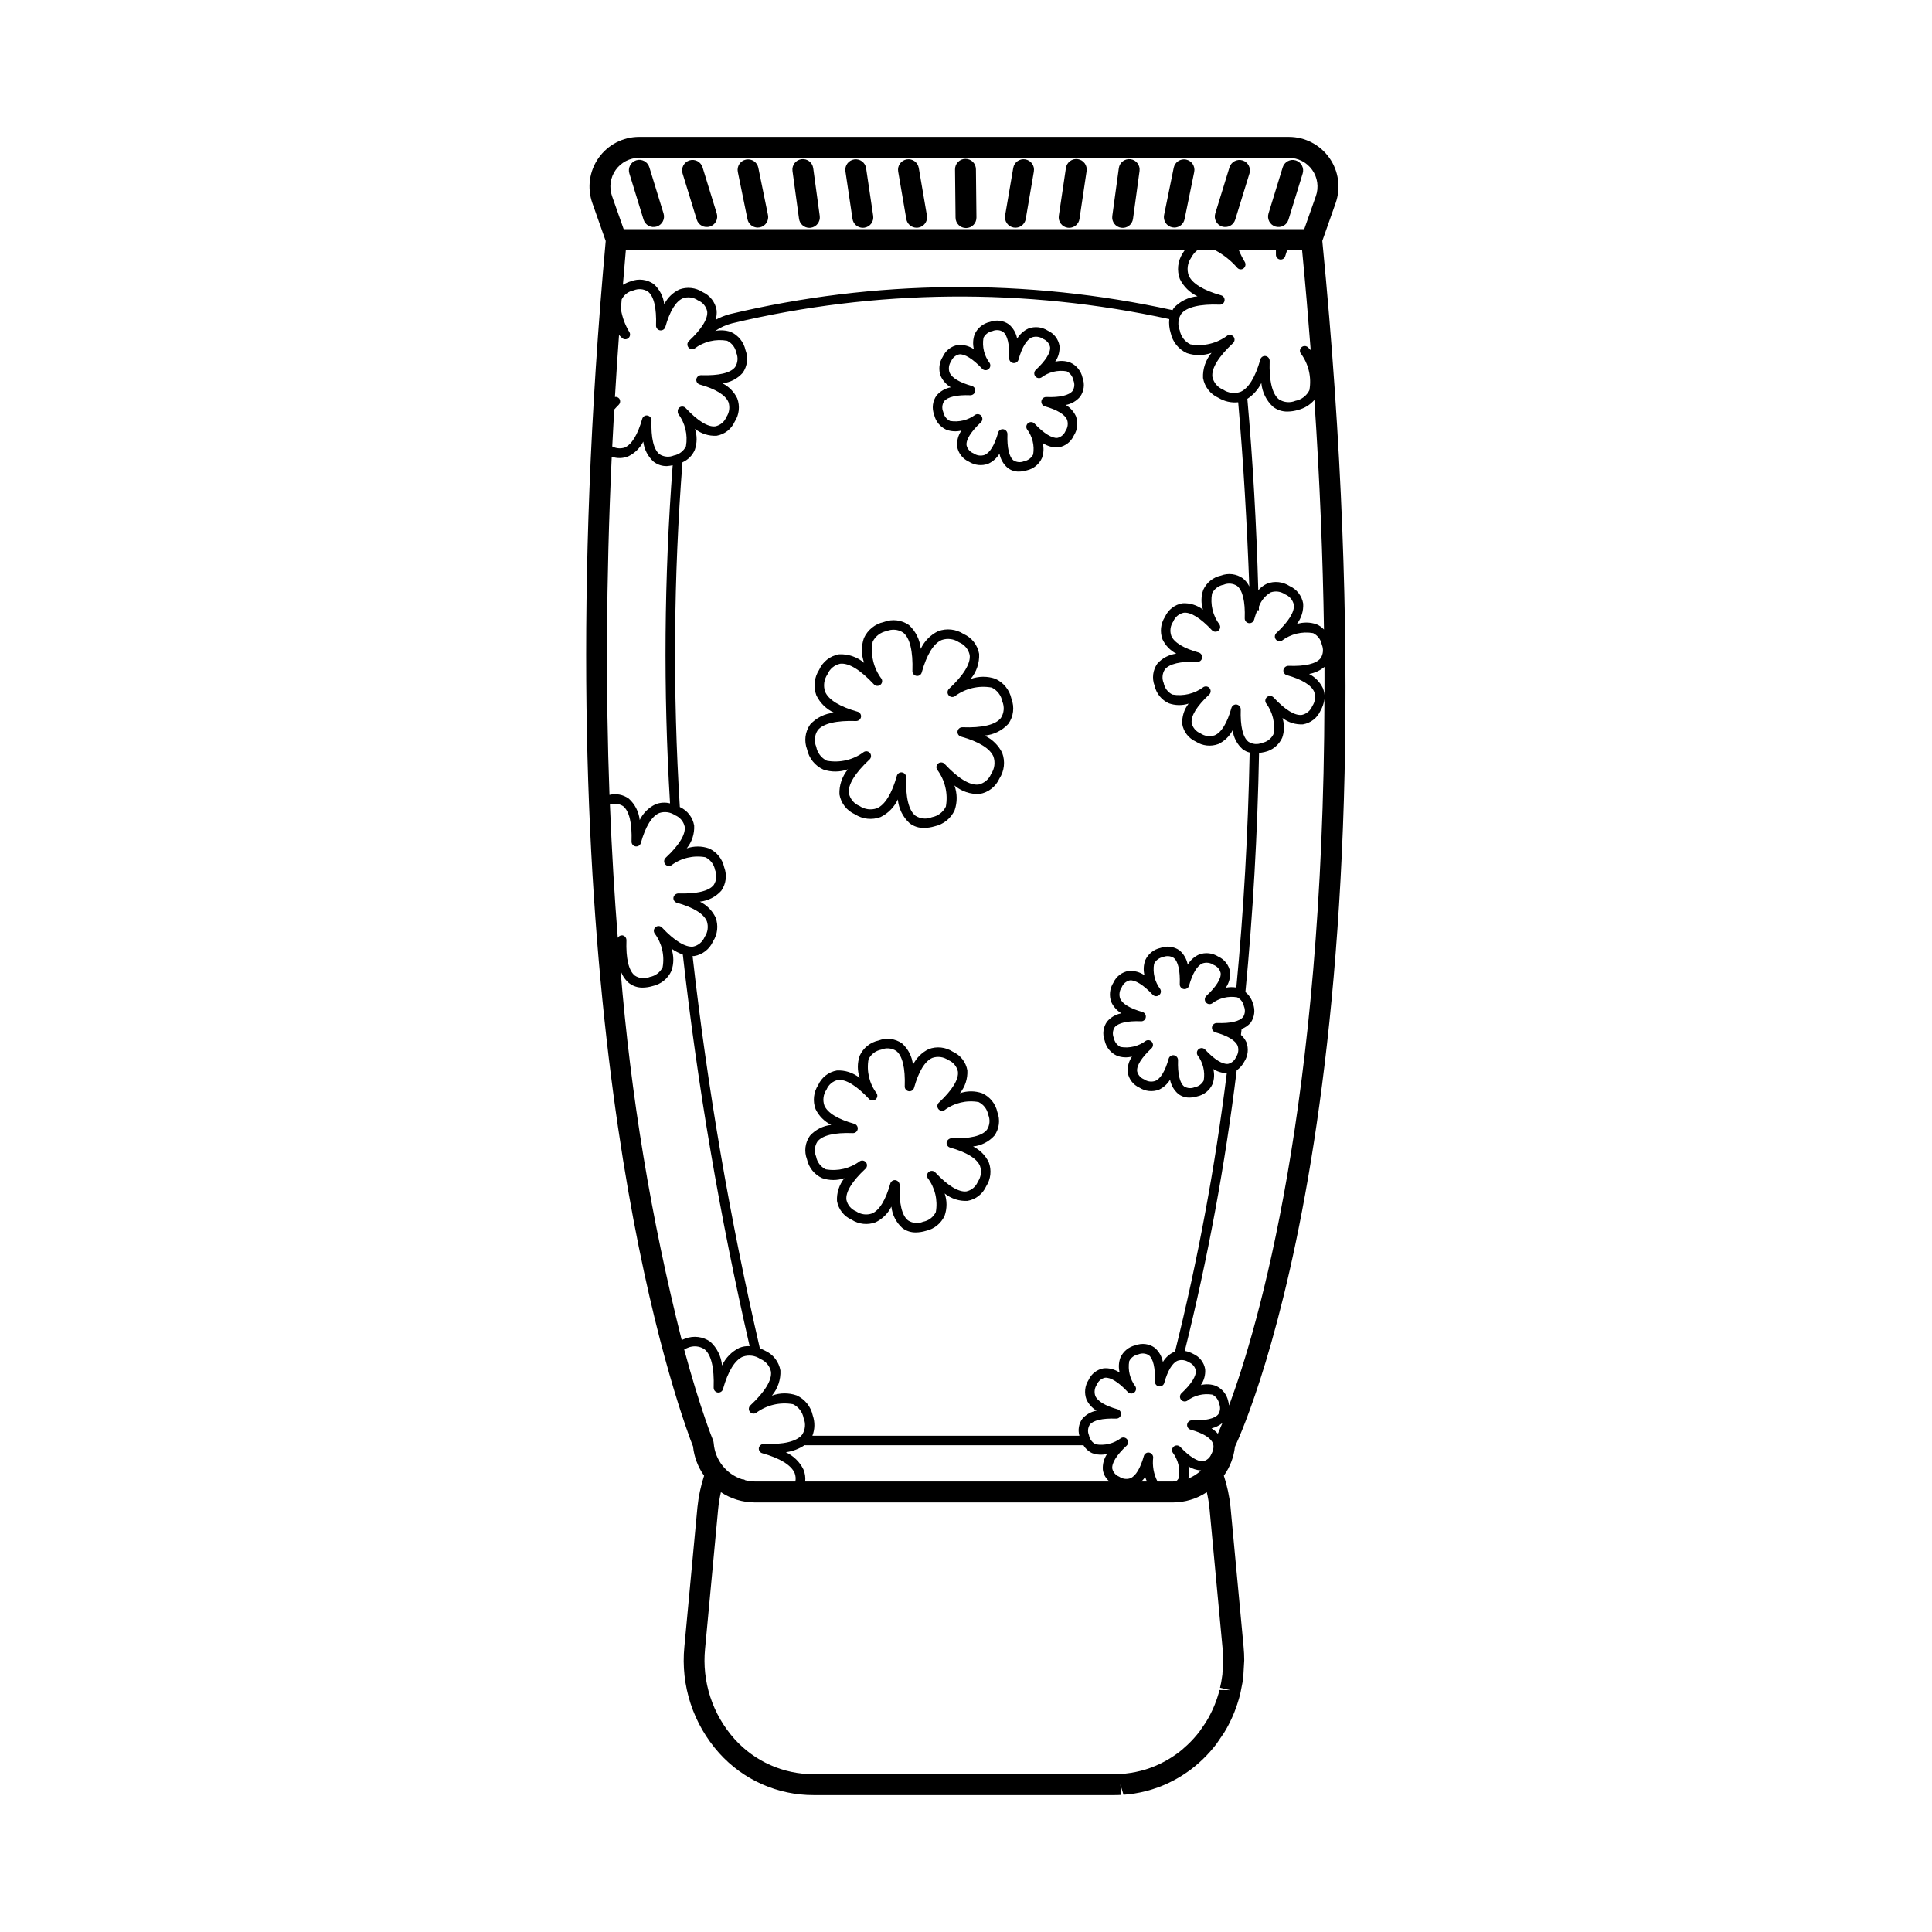 <?xml version="1.0" encoding="UTF-8"?>
<!-- Uploaded to: ICON Repo, www.iconrepo.com, Generator: ICON Repo Mixer Tools -->
<svg fill="#000000" width="800px" height="800px" version="1.1" viewBox="144 144 512 512" xmlns="http://www.w3.org/2000/svg">
 <g>
  <path d="m427.62 240.07c-1.273-0.477-2.664-0.547-3.981-0.207 0.852-1.234 1.254-2.723 1.137-4.219-0.297-1.777-1.465-3.285-3.109-4.023-1.535-0.988-3.449-1.188-5.156-0.543-1.234 0.57-2.266 1.504-2.957 2.672-0.27-1.477-1.039-2.816-2.18-3.789-1.469-1.043-3.359-1.285-5.043-0.648-1.785 0.387-3.281 1.602-4.031 3.266-0.469 1.273-0.539 2.66-0.207 3.977-1.23-0.855-2.719-1.258-4.215-1.137-1.777 0.297-3.285 1.465-4.023 3.109-0.988 1.535-1.191 3.449-0.547 5.156 0.574 1.234 1.504 2.262 2.672 2.957-1.477 0.27-2.812 1.039-3.785 2.18-1.047 1.469-1.289 3.363-0.648 5.047 0.387 1.781 1.598 3.277 3.262 4.027 1.277 0.465 2.664 0.539 3.981 0.203-0.855 1.234-1.258 2.727-1.141 4.223 0.301 1.777 1.469 3.285 3.113 4.023 1.535 0.984 3.445 1.188 5.152 0.543 1.234-0.574 2.266-1.504 2.961-2.672 0.27 1.477 1.035 2.812 2.176 3.785 0.844 0.652 1.883 0.996 2.949 0.973 0.711-0.008 1.418-0.117 2.098-0.324 1.785-0.387 3.281-1.598 4.031-3.266 0.469-1.273 0.539-2.66 0.203-3.973 1.238 0.844 2.723 1.246 4.219 1.137 1.777-0.301 3.285-1.469 4.023-3.113 0.988-1.535 1.191-3.445 0.547-5.152-0.574-1.234-1.504-2.266-2.672-2.961 1.473-0.27 2.812-1.039 3.785-2.18 1.047-1.469 1.289-3.359 0.648-5.047-0.387-1.781-1.598-3.277-3.262-4.023zm0.625 7.523c-0.906 1.168-3.359 1.766-6.973 1.617-0.637-0.016-1.184 0.441-1.289 1.066-0.098 0.629 0.293 1.234 0.906 1.406 3.266 0.918 5.309 2.152 5.902 3.57 0.336 1 0.18 2.098-0.422 2.965-0.367 0.922-1.168 1.605-2.137 1.828-1.371 0.164-3.617-1.164-6.07-3.789-0.434-0.465-1.148-0.535-1.664-0.156-0.516 0.375-0.664 1.078-0.352 1.633 1.449 1.91 2.047 4.332 1.652 6.699-0.473 0.941-1.363 1.605-2.402 1.793-0.91 0.395-1.957 0.312-2.801-0.211-1.168-0.906-1.742-3.387-1.613-6.973 0-0.703-0.555-1.277-1.258-1.305-0.566 0-1.059 0.375-1.211 0.922-0.922 3.266-2.156 5.309-3.578 5.902-1 0.332-2.098 0.176-2.965-0.43-0.922-0.367-1.602-1.16-1.824-2.125-0.184-1.465 1.168-3.621 3.793-6.078 0.465-0.434 0.531-1.148 0.156-1.664-0.375-0.512-1.078-0.664-1.633-0.352-1.914 1.441-4.336 2.039-6.703 1.648-0.941-0.473-1.609-1.359-1.793-2.398-0.395-0.91-0.312-1.957 0.215-2.797 0.906-1.164 3.359-1.758 6.973-1.617v0.004c0.625-0.012 1.164-0.453 1.289-1.07 0.098-0.629-0.293-1.234-0.906-1.402-3.266-0.918-5.309-2.148-5.902-3.57-0.336-1-0.18-2.102 0.422-2.969 0.367-0.922 1.164-1.605 2.137-1.828 1.371-0.188 3.609 1.164 6.07 3.789v0.004c0.43 0.473 1.148 0.543 1.664 0.156 0.516-0.375 0.668-1.078 0.352-1.633-1.449-1.91-2.047-4.332-1.652-6.699 0.473-0.941 1.363-1.609 2.402-1.797 0.906-0.398 1.953-0.316 2.793 0.215 1.168 0.906 1.742 3.383 1.617 6.977-0.02 0.637 0.441 1.188 1.07 1.285 0.629 0.098 1.234-0.293 1.406-0.906 0.91-3.266 2.144-5.305 3.566-5.902 1.004-0.332 2.106-0.176 2.973 0.426 0.918 0.371 1.598 1.164 1.82 2.129 0.184 1.465-1.16 3.621-3.789 6.074-0.465 0.434-0.531 1.148-0.156 1.664 0.375 0.516 1.078 0.668 1.633 0.355 1.91-1.453 4.336-2.051 6.699-1.652 0.945 0.473 1.609 1.363 1.797 2.402 0.395 0.91 0.312 1.953-0.215 2.793z"/>
  <path d="m407.77 323.88c-2.125-0.727-4.434-0.703-6.547 0.062 1.562-1.859 2.367-4.238 2.258-6.664-0.406-2.332-1.949-4.305-4.109-5.262-2.016-1.305-4.527-1.578-6.777-0.738-2.023 0.988-3.641 2.641-4.59 4.684-0.215-2.422-1.328-4.676-3.121-6.316-1.93-1.359-4.414-1.664-6.617-0.82-2.352 0.504-4.328 2.094-5.324 4.281-0.73 2.125-0.707 4.438 0.066 6.547-1.859-1.57-4.242-2.375-6.668-2.258-2.328 0.406-4.297 1.945-5.254 4.102-1.309 2.019-1.586 4.539-0.738 6.789 0.984 2.019 2.637 3.637 4.672 4.586-2.418 0.211-4.672 1.324-6.312 3.117-1.359 1.934-1.664 4.418-0.816 6.621 0.504 2.352 2.094 4.324 4.281 5.32 2.125 0.73 4.438 0.707 6.551-0.062-1.562 1.859-2.371 4.238-2.262 6.664 0.406 2.328 1.945 4.305 4.106 5.262 2.016 1.305 4.535 1.578 6.785 0.738 2.019-0.988 3.637-2.641 4.586-4.676 0.211 2.418 1.324 4.668 3.117 6.309 1.094 0.84 2.445 1.281 3.824 1.25 0.945-0.012 1.887-0.156 2.793-0.43 2.352-0.504 4.328-2.09 5.324-4.281 0.73-2.125 0.707-4.438-0.062-6.551 1.855 1.566 4.238 2.375 6.664 2.258 2.328-0.402 4.301-1.941 5.262-4.098 1.305-2.019 1.578-4.535 0.738-6.789-0.988-2.019-2.641-3.637-4.68-4.586 2.418-0.211 4.672-1.324 6.312-3.117 1.359-1.934 1.664-4.414 0.82-6.621-0.504-2.352-2.09-4.324-4.281-5.32zm1.473 10.395c-1.391 1.789-4.894 2.652-10.188 2.453v0.004c-0.641-0.023-1.191 0.434-1.289 1.066-0.102 0.629 0.289 1.234 0.902 1.406 4.734 1.324 7.703 3.16 8.605 5.297 0.531 1.543 0.305 3.246-0.617 4.598-0.586 1.438-1.848 2.492-3.367 2.816-2.297 0.242-5.348-1.613-8.949-5.465v-0.004c-0.434-0.465-1.148-0.531-1.664-0.156s-0.668 1.078-0.352 1.633c2.117 2.805 2.965 6.371 2.34 9.828-0.715 1.469-2.082 2.512-3.691 2.812-1.43 0.605-3.066 0.457-4.371-0.387-1.785-1.391-2.637-4.918-2.453-10.188h-0.004c0-0.703-0.555-1.281-1.258-1.305-0.566 0-1.059 0.375-1.211 0.918-1.328 4.734-3.16 7.707-5.297 8.605h-0.004c-1.543 0.535-3.25 0.305-4.598-0.621-1.438-0.586-2.492-1.848-2.816-3.367-0.281-2.254 1.609-5.344 5.473-8.945v0.004c0.465-0.438 0.535-1.152 0.156-1.664-0.375-0.516-1.078-0.668-1.633-0.355-2.809 2.121-6.375 2.969-9.836 2.34-1.469-0.715-2.512-2.086-2.809-3.691-0.605-1.43-0.461-3.066 0.383-4.371 1.391-1.789 4.922-2.641 10.195-2.457 0.629-0.004 1.168-0.449 1.289-1.066 0.098-0.629-0.289-1.234-0.906-1.406-4.734-1.324-7.711-3.16-8.605-5.297-0.531-1.543-0.305-3.25 0.621-4.598 0.586-1.438 1.848-2.492 3.367-2.816 2.301-0.258 5.344 1.609 8.945 5.465l-0.004 0.004c0.438 0.465 1.152 0.531 1.664 0.156 0.516-0.375 0.668-1.078 0.355-1.633-2.121-2.805-2.969-6.371-2.344-9.828 0.715-1.469 2.086-2.512 3.691-2.812 1.43-0.605 3.07-0.461 4.375 0.387 1.785 1.391 2.637 4.914 2.461 10.191h-0.004c-0.02 0.637 0.438 1.188 1.07 1.285 0.629 0.105 1.238-0.285 1.402-0.902 1.328-4.734 3.164-7.711 5.301-8.605h-0.004c1.543-0.531 3.25-0.301 4.598 0.621 1.438 0.586 2.492 1.848 2.816 3.367 0.281 2.25-1.613 5.344-5.473 8.945l0.004-0.004c-0.469 0.438-0.535 1.152-0.16 1.664 0.379 0.516 1.078 0.668 1.637 0.355 2.805-2.117 6.367-2.965 9.828-2.34 1.469 0.715 2.512 2.086 2.816 3.691 0.602 1.434 0.457 3.07-0.391 4.371z"/>
  <path d="m404.29 433.72c-1.91-0.664-3.984-0.668-5.894-0.012 1.375-1.707 2.074-3.859 1.965-6.047-0.379-2.191-1.828-4.047-3.859-4.949-1.895-1.23-4.262-1.484-6.375-0.691-1.82 0.883-3.289 2.348-4.18 4.16-0.23-2.18-1.258-4.195-2.887-5.664-1.812-1.281-4.148-1.574-6.219-0.777-2.211 0.473-4.07 1.969-5.004 4.027-0.664 1.91-0.668 3.984-0.012 5.894-1.699-1.383-3.856-2.082-6.043-1.969-2.191 0.383-4.047 1.828-4.953 3.856-1.227 1.898-1.484 4.266-0.688 6.379 0.879 1.82 2.344 3.293 4.156 4.18-2.176 0.23-4.191 1.258-5.66 2.883-1.285 1.816-1.574 4.152-0.777 6.227 0.473 2.211 1.965 4.062 4.023 5 1.91 0.66 3.984 0.664 5.894 0.012-1.375 1.703-2.074 3.856-1.965 6.043 0.379 2.191 1.828 4.051 3.859 4.953 1.898 1.227 4.262 1.48 6.375 0.688 1.82-0.879 3.289-2.344 4.18-4.156 0.23 2.176 1.258 4.191 2.883 5.664 1.031 0.793 2.305 1.207 3.606 1.18 0.887-0.012 1.77-0.148 2.617-0.406 2.211-0.473 4.07-1.965 5.004-4.027 0.664-1.906 0.668-3.981 0.008-5.891 1.703 1.383 3.859 2.086 6.047 1.965 2.191-0.379 4.047-1.824 4.949-3.856 1.23-1.895 1.488-4.262 0.691-6.379-0.879-1.816-2.344-3.289-4.16-4.18 2.18-0.23 4.195-1.254 5.664-2.883 1.281-1.812 1.574-4.148 0.777-6.227-0.473-2.207-1.969-4.062-4.023-4.996zm1.258 9.676c-1.277 1.637-4.535 2.41-9.387 2.246-0.617 0.035-1.137 0.469-1.289 1.066-0.098 0.629 0.293 1.234 0.906 1.406 4.367 1.227 7.109 2.906 7.93 4.867 0.484 1.406 0.273 2.961-0.57 4.188-0.531 1.312-1.676 2.273-3.059 2.57-2.004 0.223-4.906-1.492-8.227-5.047-0.434-0.465-1.148-0.531-1.664-0.156s-0.668 1.078-0.355 1.633c1.953 2.582 2.738 5.859 2.172 9.047-0.656 1.336-1.906 2.285-3.371 2.559-1.301 0.551-2.789 0.422-3.977-0.348-1.637-1.273-2.414-4.519-2.25-9.387h0.004c0-0.699-0.559-1.277-1.262-1.301-0.562 0-1.059 0.375-1.207 0.922-1.227 4.367-2.906 7.106-4.867 7.93v-0.004c-1.41 0.484-2.965 0.273-4.191-0.57-1.309-0.531-2.273-1.676-2.57-3.059-0.254-2.059 1.484-4.902 5.047-8.227l0.004 0.004c0.465-0.438 0.531-1.152 0.156-1.664-0.375-0.516-1.078-0.668-1.633-0.355-2.586 1.945-5.863 2.731-9.051 2.168-1.336-0.656-2.285-1.906-2.555-3.371-0.551-1.301-0.422-2.789 0.344-3.977 1.27-1.641 4.5-2.441 9.387-2.25v0.004c0.637 0.023 1.191-0.438 1.289-1.066 0.098-0.629-0.293-1.234-0.906-1.406-4.367-1.223-7.109-2.906-7.93-4.863-0.488-1.406-0.273-2.965 0.57-4.191 0.531-1.309 1.676-2.269 3.059-2.57 2.012-0.238 4.906 1.492 8.227 5.047v0.004c0.438 0.465 1.148 0.531 1.664 0.156s0.668-1.078 0.355-1.633c-1.953-2.582-2.738-5.859-2.172-9.047 0.656-1.336 1.906-2.285 3.371-2.559 1.301-0.555 2.789-0.426 3.977 0.344 1.637 1.273 2.414 4.519 2.25 9.391h-0.004c-0.02 0.637 0.438 1.188 1.07 1.285 0.629 0.098 1.234-0.293 1.406-0.906 1.219-4.367 2.902-7.109 4.859-7.93 1.41-0.484 2.965-0.27 4.191 0.574 1.309 0.531 2.273 1.676 2.57 3.055 0.254 2.059-1.484 4.902-5.047 8.227h-0.004c-0.465 0.438-0.531 1.148-0.156 1.664 0.379 0.516 1.078 0.668 1.633 0.355 2.582-1.957 5.863-2.742 9.051-2.168 1.336 0.656 2.285 1.906 2.559 3.371 0.547 1.301 0.418 2.785-0.348 3.973z"/>
  <path d="m325.62 521.71c1.008 2.965 1.73 4.828 2.043 5.606 0.293 2.797 1.301 5.469 2.934 7.758-0.887 2.719-1.484 5.527-1.773 8.375l-3.457 36.945v-0.004c-1.02 10.281 2.328 20.512 9.223 28.199 6.394 7.117 15.52 11.164 25.082 11.129h79.586l0.988-0.016c0.281 0 0.555-0.016 0.855-0.035l-0.184-2.766 0.82 2.719 0.004 0.004c1.965-0.133 3.914-0.445 5.82-0.93 0.324-0.07 0.648-0.164 1.023-0.27 0.305-0.086 0.605-0.172 0.777-0.234 2.008-0.625 3.953-1.441 5.801-2.438 0.738-0.395 1.473-0.82 2.102-1.227 0.297-0.172 0.566-0.348 0.766-0.496 0.461-0.305 0.914-0.625 1.402-0.973 0.438-0.324 0.879-0.68 1.367-1.082l1.137-0.992c0.281-0.234 0.523-0.469 0.688-0.641h0.004c1.355-1.289 2.606-2.688 3.738-4.172l2.047-3.008c0.246-0.398 0.48-0.816 0.66-1.137 0.254-0.434 0.488-0.887 0.789-1.492 0.188-0.371 0.375-0.738 0.5-1.031 0.172-0.363 0.328-0.723 0.457-1.035 0 0 0.254-0.59 0.328-0.793 0.117-0.285 0.211-0.562 0.27-0.738 0.176-0.43 0.324-0.875 0.488-1.379 0.168-0.477 0.305-0.934 0.438-1.418l0.234-0.883 0.172-0.711 0.512-2.606c0.082-0.488 0.148-0.977 0.223-1.555l0.254-4.394c0-1.195-0.062-2.394-0.176-3.598l-3.457-36.945 0.004-0.004c-0.289-2.844-0.883-5.652-1.777-8.371 1.621-2.262 2.633-4.902 2.941-7.664 3.59-7.668 44.527-101.18 23.152-319.57l3.535-10.035c1.418-4.023 0.797-8.488-1.668-11.969-2.465-3.484-6.465-5.555-10.73-5.555h-172.19c-4.266 0-8.266 2.07-10.73 5.555-2.465 3.481-3.086 7.941-1.668 11.965l3.543 10.062c-16.82 185.15 11.891 287.02 21.102 313.84zm159.41-198.79c4 1.121 6.508 2.652 7.254 4.43 0.434 1.273 0.242 2.676-0.523 3.785-0.477 1.18-1.504 2.047-2.746 2.32-1.91 0.234-4.461-1.363-7.512-4.629v0.004c-0.434-0.469-1.148-0.535-1.664-0.16-0.516 0.379-0.668 1.078-0.355 1.637 1.785 2.356 2.512 5.348 2 8.262-0.594 1.207-1.723 2.059-3.047 2.305-1.172 0.496-2.512 0.383-3.586-0.301-1.48-1.156-2.188-4.125-2.035-8.586-0.004-0.699-0.559-1.277-1.262-1.301-0.562 0-1.059 0.379-1.215 0.922-1.117 4-2.652 6.508-4.43 7.254-1.27 0.438-2.676 0.242-3.781-0.523-1.18-0.477-2.051-1.508-2.324-2.75-0.23-1.867 1.367-4.465 4.629-7.508h0.004c0.465-0.434 0.531-1.148 0.156-1.664-0.379-0.512-1.078-0.664-1.633-0.352-2.359 1.777-5.352 2.5-8.262 1.996-1.207-0.598-2.062-1.727-2.309-3.051-0.5-1.168-0.387-2.512 0.301-3.582 1.156-1.484 4.102-2.215 8.582-2.035 0.648 0.059 1.223-0.418 1.289-1.066 0.098-0.633-0.293-1.234-0.906-1.406-4-1.121-6.508-2.652-7.254-4.43-0.438-1.273-0.242-2.68 0.523-3.785 0.477-1.18 1.504-2.051 2.746-2.32 1.805-0.25 4.461 1.359 7.512 4.629v-0.004c0.434 0.469 1.148 0.535 1.664 0.16 0.516-0.379 0.664-1.078 0.352-1.637-1.785-2.356-2.508-5.352-1.992-8.266 0.594-1.203 1.719-2.059 3.043-2.301 1.172-0.5 2.512-0.387 3.586 0.301 1.48 1.152 2.188 4.121 2.035 8.586-0.02 0.637 0.441 1.188 1.07 1.285s1.234-0.293 1.406-0.906c0.238-0.848 0.52-1.688 0.844-2.508h0.445l-0.02-0.926c0.566-1.605 1.684-2.961 3.156-3.82 1.273-0.434 2.676-0.238 3.785 0.523 1.18 0.477 2.047 1.508 2.324 2.75 0.23 1.867-1.367 4.465-4.629 7.508h-0.004c-0.465 0.434-0.531 1.148-0.156 1.664 0.375 0.512 1.078 0.664 1.633 0.352 2.359-1.781 5.356-2.504 8.266-1.996 1.207 0.594 2.062 1.727 2.305 3.051 0.5 1.168 0.387 2.512-0.301 3.582-1.156 1.484-4.102 2.211-8.582 2.035-0.621 0.023-1.148 0.461-1.289 1.066-0.098 0.633 0.293 1.234 0.906 1.406zm-18.547 92.188c-0.633-0.008-1.18 0.445-1.289 1.066-0.102 0.629 0.289 1.234 0.902 1.406 3.266 0.914 5.305 2.148 5.898 3.57v-0.004c0.336 1.004 0.18 2.102-0.422 2.969-0.367 0.922-1.164 1.605-2.129 1.828-1.453 0.168-3.621-1.16-6.074-3.789h-0.004c-0.434-0.469-1.148-0.535-1.664-0.156-0.512 0.375-0.664 1.078-0.352 1.633 1.449 1.91 2.047 4.332 1.652 6.699-0.473 0.941-1.363 1.605-2.402 1.793-0.91 0.391-1.953 0.309-2.797-0.211-1.16-0.906-1.738-3.383-1.613-6.977-0.004-0.703-0.559-1.277-1.262-1.301-0.562 0-1.059 0.375-1.215 0.918-0.91 3.266-2.144 5.309-3.562 5.902v0.004c-1 0.332-2.102 0.176-2.969-0.43-0.922-0.367-1.605-1.164-1.828-2.129-0.184-1.465 1.168-3.621 3.793-6.07 0.469-0.434 0.539-1.148 0.16-1.664-0.375-0.516-1.078-0.668-1.637-0.355-1.91 1.449-4.332 2.047-6.699 1.648-0.945-0.469-1.613-1.359-1.801-2.398-0.395-0.914-0.312-1.961 0.215-2.801 0.906-1.168 3.371-1.762 6.973-1.613v0.004c0.645 0.043 1.211-0.426 1.289-1.066 0.098-0.629-0.289-1.234-0.906-1.406-3.266-0.918-5.309-2.152-5.902-3.57-0.328-1.004-0.172-2.102 0.43-2.969 0.367-0.922 1.164-1.602 2.129-1.824 1.383-0.176 3.617 1.164 6.07 3.789 0.438 0.465 1.152 0.531 1.664 0.156 0.516-0.375 0.668-1.078 0.355-1.633-1.449-1.91-2.047-4.336-1.648-6.703 0.473-0.941 1.359-1.605 2.394-1.793 0.91-0.395 1.961-0.312 2.801 0.215 1.168 0.906 1.742 3.383 1.613 6.973-0.023 0.637 0.434 1.191 1.062 1.289 0.633 0.098 1.234-0.293 1.406-0.906 0.922-3.266 2.156-5.309 3.578-5.902 1-0.332 2.102-0.176 2.965 0.426 0.922 0.367 1.605 1.164 1.828 2.129 0.184 1.465-1.168 3.621-3.793 6.074-0.469 0.434-0.535 1.148-0.16 1.664 0.379 0.512 1.078 0.664 1.637 0.352 1.906-1.453 4.332-2.051 6.699-1.648 0.945 0.473 1.609 1.363 1.797 2.402 0.391 0.91 0.312 1.957-0.219 2.797-0.898 1.16-3.344 1.746-6.965 1.613zm5.16-9.398h-0.004c-0.922-0.164-1.871-0.145-2.793 0.051 0.855-1.234 1.254-2.723 1.137-4.219-0.301-1.777-1.469-3.285-3.113-4.023-1.535-0.988-3.445-1.191-5.152-0.543-1.23 0.57-2.262 1.5-2.957 2.672-0.27-1.477-1.039-2.812-2.18-3.789-1.469-1.039-3.359-1.281-5.047-0.645-1.785 0.383-3.277 1.594-4.027 3.258-0.469 1.277-0.539 2.664-0.203 3.984-1.234-0.855-2.727-1.258-4.223-1.141-1.773 0.301-3.281 1.465-4.019 3.109-0.988 1.535-1.188 3.449-0.547 5.156 0.574 1.23 1.504 2.262 2.668 2.957-1.473 0.27-2.809 1.039-3.785 2.176-1.047 1.469-1.289 3.363-0.648 5.051 0.391 1.785 1.602 3.281 3.269 4.027 1.27 0.473 2.66 0.547 3.973 0.207-0.852 1.23-1.254 2.719-1.137 4.211 0.301 1.781 1.469 3.293 3.117 4.031 1.535 0.984 3.445 1.184 5.156 0.543 1.23-0.574 2.258-1.504 2.949-2.668 0.273 1.473 1.043 2.812 2.18 3.785 0.844 0.648 1.883 0.992 2.949 0.969 0.711-0.008 1.414-0.117 2.094-0.324 1.785-0.387 3.285-1.598 4.035-3.262 0.469-1.273 0.539-2.66 0.203-3.977 1.062 0.695 2.305 1.07 3.578 1.086-3.09 24.855-7.672 49.504-13.723 73.809-0.086 0.031-0.18 0.039-0.266 0.074h0.004c-1.23 0.57-2.262 1.5-2.953 2.668-0.27-1.477-1.039-2.812-2.18-3.785-1.469-1.047-3.359-1.289-5.043-0.645-1.785 0.383-3.281 1.598-4.031 3.262-0.469 1.277-0.539 2.66-0.203 3.977-1.238-0.848-2.727-1.25-4.223-1.137-1.777 0.301-3.285 1.465-4.019 3.109-0.988 1.539-1.191 3.449-0.547 5.16 0.574 1.23 1.504 2.262 2.672 2.957-1.477 0.27-2.812 1.039-3.789 2.176-0.926 1.293-1.207 2.941-0.758 4.469h-70.758c0.668-1.723 0.699-3.625 0.094-5.371-0.504-2.352-2.09-4.324-4.281-5.32-2.125-0.73-4.434-0.707-6.543 0.062 1.562-1.859 2.363-4.238 2.254-6.664-0.406-2.328-1.945-4.301-4.106-5.262-0.434-0.227-0.883-0.43-1.344-0.598-7.93-34.285-13.883-69-17.828-103.97 0.148-0.008 0.305 0.016 0.453-0.004v0.004c2.188-0.383 4.043-1.828 4.949-3.856 1.23-1.898 1.484-4.266 0.688-6.379-0.879-1.82-2.344-3.289-4.156-4.18 2.176-0.23 4.195-1.258 5.664-2.883 1.281-1.816 1.57-4.152 0.777-6.227-0.477-2.207-1.969-4.062-4.027-4.996-1.91-0.664-3.984-0.672-5.898-0.016 1.379-1.703 2.082-3.856 1.969-6.043-0.375-2.168-1.797-4.008-3.801-4.914-1.895-30.43-1.66-60.953 0.699-91.352 1.469-0.641 2.637-1.816 3.269-3.293 0.629-1.801 0.648-3.762 0.047-5.574 1.625 1.293 3.668 1.941 5.738 1.824 2.121-0.363 3.918-1.766 4.793-3.731 1.188-1.836 1.434-4.125 0.668-6.172-0.828-1.723-2.199-3.121-3.902-3.981 2.059-0.238 3.957-1.223 5.34-2.766 1.242-1.754 1.527-4.019 0.758-6.027-0.461-2.141-1.906-3.934-3.898-4.836-1.332-0.453-2.762-0.539-4.141-0.254 1.359-0.926 2.867-1.605 4.457-2.016 38.047-9.078 77.656-9.461 115.88-1.121-0.129 1.242 0 2.492 0.375 3.684 0.504 2.352 2.09 4.324 4.281 5.32 2.125 0.727 4.438 0.703 6.547-0.066-1.559 1.863-2.367 4.242-2.258 6.668 0.406 2.328 1.945 4.301 4.102 5.262 1.562 0.949 3.398 1.363 5.215 1.168 1.383 15.73 2.324 32.125 2.949 48.824h0.004c-0.402-0.836-0.984-1.574-1.703-2.16-1.695-1.203-3.887-1.477-5.828-0.73-2.066 0.445-3.801 1.844-4.676 3.769-0.602 1.695-0.629 3.539-0.082 5.25-1.547-1.199-3.477-1.797-5.434-1.68-2.051 0.352-3.789 1.703-4.637 3.602-1.152 1.777-1.391 3.996-0.641 5.977 0.773 1.621 2.055 2.945 3.648 3.769-1.938 0.246-3.727 1.188-5.027 2.648-1.199 1.699-1.477 3.887-0.73 5.832 0.445 2.066 1.844 3.801 3.773 4.676 1.691 0.598 3.531 0.625 5.242 0.086-1.195 1.547-1.793 3.473-1.684 5.426 0.355 2.055 1.711 3.797 3.613 4.644 1.773 1.148 3.992 1.383 5.969 0.637 1.621-0.773 2.945-2.055 3.773-3.652 0.246 1.941 1.188 3.727 2.644 5.031 0.555 0.414 1.188 0.715 1.863 0.879-0.406 21.145-1.594 42.07-3.527 62.27zm-14.691 109.18c0.379 0.512 1.078 0.664 1.633 0.352 1.91-1.453 4.336-2.051 6.699-1.648 0.949 0.473 1.613 1.363 1.801 2.402 0.395 0.91 0.316 1.957-0.215 2.797-0.906 1.164-3.367 1.73-6.973 1.609v0.004c-0.637-0.023-1.191 0.434-1.289 1.062-0.098 0.633 0.293 1.234 0.906 1.406 3.266 0.914 5.305 2.148 5.898 3.57 0.168 0.414 0.219 0.863 0.152 1.305l-0.023 0.145c-0.098 0.535-0.285 1.051-0.551 1.52-0.367 0.922-1.164 1.605-2.129 1.828-1.371 0.176-3.617-1.164-6.07-3.789h-0.004c-0.434-0.469-1.148-0.535-1.664-0.156-0.512 0.375-0.664 1.074-0.352 1.633 1.449 1.91 2.043 4.336 1.648 6.699-0.168 0.352-0.41 0.66-0.715 0.902-0.277 0.023-0.551 0.082-0.836 0.082h-4.117v-0.004c-1.012-1.961-1.41-4.18-1.141-6.371-0.004-0.703-0.559-1.281-1.262-1.305-0.562 0-1.059 0.375-1.211 0.918-0.922 3.266-2.156 5.309-3.578 5.902l0.004 0.004c-1.004 0.332-2.102 0.176-2.969-0.43-0.918-0.367-1.602-1.16-1.824-2.129-0.184-1.465 1.168-3.621 3.793-6.074v0.004c0.465-0.438 0.535-1.152 0.156-1.664-0.375-0.516-1.078-0.668-1.633-0.355-1.91 1.453-4.336 2.047-6.699 1.648-0.945-0.469-1.613-1.359-1.797-2.402-0.395-0.906-0.312-1.953 0.211-2.793 0.906-1.164 3.367-1.738 6.977-1.613 0.641 0.027 1.199-0.434 1.289-1.066 0.098-0.633-0.289-1.234-0.906-1.406-3.266-0.914-5.309-2.148-5.902-3.57-0.336-1-0.18-2.102 0.422-2.969 0.367-0.922 1.164-1.602 2.133-1.824 1.484-0.172 3.621 1.164 6.074 3.789 0.434 0.465 1.148 0.531 1.664 0.156 0.516-0.375 0.664-1.078 0.352-1.633-1.449-1.91-2.047-4.336-1.648-6.699 0.473-0.945 1.359-1.609 2.398-1.797 0.91-0.391 1.957-0.312 2.797 0.211 1.16 0.906 1.738 3.383 1.613 6.977h0.004c-0.023 0.641 0.438 1.191 1.066 1.289 0.633 0.098 1.234-0.293 1.406-0.906 0.91-3.266 2.144-5.309 3.562-5.902 1.004-0.336 2.106-0.176 2.973 0.426 0.922 0.367 1.602 1.164 1.824 2.133 0.184 1.465-1.168 3.621-3.793 6.07v-0.004c-0.465 0.438-0.531 1.152-0.156 1.668zm-151.32-157.67c1.16-0.398 2.441-0.246 3.484 0.406 1.637 1.273 2.414 4.523 2.25 9.391-0.023 0.637 0.434 1.188 1.062 1.285 0.633 0.098 1.234-0.289 1.406-0.902 1.227-4.367 2.906-7.109 4.867-7.93l-0.004-0.004c1.41-0.48 2.965-0.266 4.195 0.578 1.309 0.527 2.269 1.672 2.566 3.055 0.258 2.062-1.492 4.906-5.055 8.227h0.004c-0.469 0.434-0.535 1.148-0.16 1.664 0.379 0.512 1.078 0.664 1.633 0.352 2.582-1.957 5.867-2.738 9.055-2.164 1.336 0.656 2.285 1.902 2.559 3.367 0.547 1.301 0.418 2.789-0.344 3.977-1.273 1.637-4.555 2.394-9.387 2.246-0.625 0.02-1.156 0.457-1.289 1.062-0.102 0.633 0.289 1.238 0.902 1.41 4.367 1.227 7.109 2.906 7.93 4.867l0.004-0.004c0.48 1.41 0.27 2.965-0.57 4.191-0.535 1.309-1.68 2.273-3.062 2.57-2.004 0.219-4.906-1.492-8.227-5.047-0.434-0.469-1.148-0.535-1.664-0.16-0.512 0.379-0.664 1.078-0.352 1.637 1.949 2.578 2.738 5.859 2.168 9.043-0.656 1.34-1.906 2.285-3.371 2.559-1.301 0.555-2.793 0.426-3.977-0.344-1.637-1.277-2.414-4.523-2.242-9.387h-0.004c0.02-0.637-0.438-1.188-1.066-1.289-0.508-0.051-0.996 0.215-1.227 0.668-0.879-11.07-1.574-22.844-2.086-35.324zm5.078 47.316v0.004c1.031 0.793 2.305 1.211 3.606 1.184 0.887-0.012 1.77-0.148 2.617-0.406 2.215-0.473 4.07-1.969 5.004-4.027 0.664-1.906 0.668-3.984 0.012-5.891 0.926 0.656 1.938 1.184 3.004 1.574 3.922 34.898 9.832 69.543 17.711 103.77-0.934-0.051-1.867 0.105-2.734 0.453-2.016 0.988-3.637 2.641-4.582 4.676-0.215-2.418-1.328-4.672-3.121-6.309-1.934-1.355-4.414-1.664-6.617-0.82-0.348 0.102-0.625 0.266-0.945 0.391h-0.004c-8.102-32.148-13.523-64.918-16.203-97.969 0.418 1.316 1.199 2.488 2.254 3.379zm32.141 111.91v0.004c-0.465 0.438-0.531 1.152-0.156 1.664 0.379 0.516 1.078 0.668 1.633 0.355 2.809-2.117 6.367-2.965 9.828-2.34 1.469 0.711 2.516 2.082 2.812 3.691 0.605 1.43 0.461 3.066-0.383 4.371-1.391 1.789-4.875 2.668-10.188 2.457h-0.004c-0.621 0.016-1.152 0.453-1.289 1.062-0.098 0.633 0.293 1.238 0.906 1.41 4.695 1.32 7.66 3.133 8.574 5.25v-0.004c0.277 0.715 0.348 1.496 0.203 2.246h-10.727c-0.863-0.008-1.719-0.121-2.555-0.336-0.238-0.188-0.539-0.277-0.84-0.25-4.211-1.371-7.184-5.144-7.523-9.562-0.023-0.301-0.094-0.598-0.211-0.879-0.02-0.055-0.801-1.93-2.078-5.672-1.445-4.211-3.379-10.297-5.535-18.277h0.004c0.312-0.184 0.645-0.34 0.984-0.473 1.43-0.605 3.07-0.461 4.371 0.387 1.785 1.391 2.637 4.918 2.453 10.188h0.004c-0.023 0.637 0.434 1.191 1.062 1.289 0.633 0.098 1.234-0.289 1.406-0.906 1.328-4.734 3.16-7.707 5.297-8.605l0.004 0.004c1.547-0.531 3.25-0.301 4.598 0.625 1.441 0.582 2.496 1.844 2.816 3.363 0.281 2.25-1.609 5.34-5.465 8.941zm14.047 16.918v0.004c-0.992-1.98-2.629-3.57-4.637-4.512 1.77-0.234 3.465-0.875 4.953-1.867 0.172 0.008 0.34 0.016 0.516 0.016l73.406 0.004c0.527 0.914 1.332 1.645 2.293 2.086 1.277 0.469 2.66 0.539 3.977 0.207-0.852 1.23-1.254 2.723-1.137 4.219 0.172 1.219 0.809 2.328 1.773 3.094h-80.656c0.121-1.105-0.047-2.223-0.488-3.246zm102.05-0.762v0.004c1.012 0.641 2.168 1.008 3.359 1.07-0.992 0.918-2.141 1.652-3.398 2.156 0.266-1.059 0.277-2.164 0.039-3.227zm7.801-8.652c-0.492-0.547-1.059-1.027-1.68-1.426 1.055-0.246 2.039-0.727 2.879-1.406-0.488 1.199-0.891 2.144-1.199 2.832zm-18.797 12.664h-1.465c0.371-0.367 0.707-0.77 1.004-1.199 0.121 0.41 0.277 0.812 0.461 1.199zm-134.59-350.79h172.19c2.469 0 4.781 1.199 6.207 3.215s1.785 4.598 0.965 6.926l-3.09 8.766h-180.35l-3.09-8.766v-0.004c-0.82-2.328-0.461-4.906 0.965-6.922 1.426-2.016 3.738-3.215 6.207-3.215zm175.3 51.754c2.117 2.809 2.965 6.371 2.344 9.828-0.719 1.469-2.086 2.512-3.691 2.812-1.43 0.602-3.07 0.457-4.375-0.387-1.785-1.391-2.637-4.918-2.461-10.195h0.004c-0.004-0.703-0.559-1.277-1.262-1.301-0.562 0-1.059 0.375-1.211 0.918-1.328 4.734-3.16 7.707-5.297 8.605-1.547 0.535-3.254 0.305-4.602-0.621-1.438-0.586-2.488-1.844-2.812-3.363-0.281-2.25 1.609-5.34 5.473-8.945h-0.004c0.469-0.434 0.535-1.148 0.16-1.664-0.379-0.512-1.078-0.664-1.637-0.352-2.805 2.117-6.371 2.965-9.832 2.34-1.469-0.715-2.512-2.086-2.809-3.691-0.605-1.434-0.461-3.07 0.387-4.375 1.391-1.789 4.91-2.652 10.188-2.453 0.645 0.039 1.207-0.426 1.293-1.066 0.098-0.629-0.293-1.234-0.906-1.406-4.734-1.328-7.711-3.16-8.605-5.297-0.531-1.547-0.301-3.25 0.621-4.598 0.414-0.809 0.996-1.523 1.707-2.098h4.633-0.004c2.269 1.199 4.293 2.809 5.973 4.746 0.434 0.453 1.145 0.496 1.633 0.105 0.508-0.406 0.645-1.121 0.324-1.688-0.609-1.016-1.145-2.07-1.602-3.164h9.84c0 0.406 0.016 0.781 0.004 1.211-0.02 0.637 0.438 1.188 1.066 1.285 0.629 0.105 1.238-0.285 1.402-0.902 0.168-0.586 0.344-1.078 0.52-1.594h3.945c0.875 9.07 1.621 17.871 2.285 26.508-0.227-0.23-0.445-0.434-0.676-0.676l0.004-0.004c-0.438-0.465-1.152-0.531-1.664-0.152-0.516 0.375-0.668 1.078-0.355 1.633zm-33.613-11.938c-0.113 0.176-0.219 0.359-0.316 0.547-38.703-8.5-78.832-8.133-117.38 1.074-1.293 0.352-2.539 0.852-3.711 1.5 0.266-0.832 0.355-1.707 0.266-2.574-0.363-2.125-1.766-3.922-3.734-4.801-1.832-1.184-4.121-1.43-6.168-0.664-1.719 0.828-3.117 2.199-3.977 3.906-0.238-2.059-1.223-3.961-2.769-5.344-1.758-1.242-4.016-1.523-6.027-0.754-0.754 0.223-1.48 0.539-2.156 0.945 0.254-3.055 0.504-6.109 0.781-9.211h148.14c-0.195 0.293-0.406 0.551-0.586 0.883v0.004c-1.305 2.016-1.578 4.535-0.738 6.785 0.992 2.019 2.641 3.637 4.68 4.586-2.418 0.215-4.672 1.328-6.312 3.117zm-148.28 26.91c0.406-0.422 0.711-0.82 1.176-1.254 0.461-0.438 0.531-1.152 0.156-1.668-0.273-0.336-0.707-0.504-1.133-0.43 0.32-5.391 0.68-10.859 1.082-16.414 0.25 0.25 0.488 0.453 0.746 0.727 0.434 0.465 1.148 0.535 1.664 0.156 0.512-0.375 0.664-1.078 0.352-1.633-1.148-1.879-1.918-3.965-2.266-6.141 0.066-0.844 0.133-1.691 0.203-2.535 0.625-1.258 1.805-2.152 3.184-2.41 1.238-0.523 2.652-0.402 3.785 0.324 1.566 1.219 2.301 4.324 2.141 8.984-0.023 0.637 0.434 1.191 1.062 1.289 0.629 0.098 1.234-0.293 1.406-0.906 1.176-4.184 2.785-6.809 4.656-7.594h-0.004c1.344-0.461 2.82-0.254 3.988 0.551 1.242 0.504 2.156 1.59 2.445 2.898 0.242 1.965-1.434 4.684-4.84 7.867h-0.004c-0.465 0.438-0.531 1.152-0.156 1.664 0.375 0.516 1.078 0.668 1.633 0.355 2.473-1.871 5.609-2.625 8.66-2.078 1.273 0.625 2.172 1.812 2.43 3.207 0.523 1.234 0.402 2.648-0.324 3.777-1.211 1.562-4.328 2.293-8.98 2.141-0.633-0.016-1.184 0.438-1.289 1.066-0.098 0.629 0.293 1.234 0.906 1.406 4.184 1.172 6.805 2.781 7.59 4.652h0.004c0.453 1.34 0.25 2.816-0.555 3.984-0.5 1.246-1.59 2.16-2.902 2.445-1.957 0.254-4.688-1.434-7.867-4.84-0.434-0.465-1.148-0.535-1.66-0.156-0.32 0.254-0.488 0.652-0.441 1.059-0.02 0.195 0.008 0.395 0.086 0.574 1.867 2.473 2.621 5.609 2.082 8.66-0.625 1.27-1.812 2.172-3.203 2.43-1.238 0.523-2.656 0.402-3.785-0.324-1.566-1.215-2.301-4.32-2.141-8.984 0-0.703-0.555-1.277-1.258-1.305-0.566 0-1.059 0.379-1.211 0.922-1.176 4.184-2.785 6.809-4.652 7.594-1.09 0.352-2.273 0.242-3.281-0.297 0.156-3.227 0.328-6.481 0.516-9.766zm186.16 56.902c-1.695-0.594-3.539-0.625-5.25-0.082 1.195-1.547 1.793-3.473 1.68-5.426-0.352-2.055-1.707-3.797-3.609-4.644-1.773-1.152-3.992-1.387-5.969-0.637-0.887 0.414-1.68 1.012-2.32 1.754-0.484-17.359-1.445-34.406-2.898-50.723 1.59-1.043 2.867-2.488 3.707-4.191 0.215 2.422 1.328 4.676 3.121 6.316 1.094 0.84 2.441 1.281 3.824 1.25 0.945-0.012 1.887-0.156 2.793-0.434 1.68-0.418 3.188-1.348 4.32-2.652 1.457 21.719 2.25 41.941 2.539 60.848-0.539-0.59-1.203-1.062-1.938-1.379zm-182.43-44.52v0.004c1.719-0.828 3.117-2.199 3.977-3.906 0.238 2.059 1.223 3.957 2.762 5.344 1.004 0.77 2.238 1.176 3.5 1.145 0.516-0.035 1.027-0.113 1.531-0.234-2.269 29.82-2.504 59.762-0.699 89.617-1.281-0.328-2.633-0.242-3.863 0.25-1.82 0.879-3.289 2.344-4.176 4.16-0.23-2.18-1.262-4.199-2.891-5.668-1.477-1.066-3.348-1.43-5.121-0.992-0.984-26.648-0.941-56.516 0.598-89.617 1.426 0.504 2.984 0.469 4.383-0.098zm156.69 326.94-0.195 0.746c-0.109 0.375-0.207 0.727-0.395 1.273-0.102 0.312-0.203 0.625-0.391 1.078-0.078 0.23-0.152 0.461-0.246 0.68-0.07 0.152-0.121 0.312-0.254 0.609l-0.402 0.914c-0.129 0.289-0.266 0.566-0.516 1.055-0.164 0.328-0.324 0.656-0.555 1.051-0.172 0.316-0.359 0.652-0.719 1.227l-1.656 2.402-0.004 0.004c-0.953 1.238-2 2.398-3.137 3.473l-1.5 1.344c-0.375 0.301-0.746 0.605-1.078 0.855-0.391 0.277-0.781 0.559-1.266 0.875l-0.531 0.344c-0.602 0.383-1.215 0.738-1.824 1.066v-0.004c-1.57 0.848-3.219 1.535-4.922 2.062l-1.332 0.371h-0.004c-1.738 0.438-3.512 0.715-5.297 0.824l-0.742 0.039-80.574 0.016h-0.004c-8.004 0.027-15.637-3.363-20.984-9.32-5.848-6.535-8.68-15.227-7.801-23.949l3.457-36.941c0.148-1.523 0.395-3.035 0.738-4.523 2.668 1.762 5.793 2.707 8.988 2.715h110.8c3.191-0.012 6.312-0.953 8.973-2.719 0.348 1.492 0.594 3 0.738 4.523l3.457 36.953c0.102 1.035 0.156 2.055 0.156 3.074l-0.215 3.766c-0.055 0.41-0.109 0.82-0.207 1.395l-0.133 0.805c-0.004 0.031-0.109 0.496-0.117 0.527l-0.168 0.785 2.695 0.641zm2.531-75.395c-0.047-0.398-0.125-0.793-0.234-1.18-0.387-1.785-1.602-3.281-3.266-4.031-1.273-0.465-2.66-0.539-3.977-0.203 0.852-1.23 1.254-2.719 1.137-4.215-0.297-1.777-1.469-3.289-3.113-4.027-0.715-0.398-1.488-0.672-2.289-0.812 6.098-24.48 10.695-49.316 13.762-74.359 0.848-0.602 1.539-1.395 2.016-2.312 0.992-1.539 1.195-3.453 0.547-5.16-0.344-0.73-0.832-1.387-1.438-1.926l0.176-1.57c0.918-0.34 1.734-0.902 2.379-1.637 1.043-1.469 1.285-3.363 0.645-5.047-0.34-1.215-1.043-2.297-2.016-3.098 1.988-20.543 3.203-41.855 3.617-63.379h-0.004c0.492-0.035 0.977-0.109 1.453-0.223 2.07-0.445 3.805-1.848 4.68-3.773 0.598-1.695 0.625-3.535 0.082-5.25 1.551 1.195 3.477 1.793 5.43 1.684 2.051-0.352 3.789-1.703 4.637-3.606 0.551-0.953 0.906-2.008 1.051-3.098-0.25 107.48-17.547 166.33-25.273 187.22zm25.27-187.47h0.004c0.074-0.898-0.066-1.797-0.406-2.629-0.777-1.621-2.059-2.945-3.656-3.773 1.496-0.262 2.902-0.906 4.074-1.871 0.02 2.82-0.008 5.516-0.012 8.273z"/>
  <path d="m314.55 202.2c0.215 0.703 0.703 1.293 1.352 1.641 0.648 0.344 1.41 0.418 2.113 0.199 0.703-0.215 1.293-0.703 1.637-1.352 0.344-0.652 0.414-1.414 0.195-2.117l-3.758-12.223h-0.004c-0.207-0.711-0.691-1.309-1.344-1.66-0.652-0.352-1.418-0.426-2.125-0.207-0.711 0.219-1.301 0.711-1.641 1.367-0.344 0.656-0.41 1.422-0.184 2.129z"/>
  <path d="m328.65 202.2c0.215 0.703 0.699 1.293 1.352 1.641 0.648 0.344 1.41 0.418 2.113 0.199 0.703-0.215 1.293-0.703 1.637-1.352 0.344-0.652 0.414-1.414 0.195-2.117l-3.758-12.223h-0.004c-0.215-0.703-0.699-1.297-1.348-1.641-0.652-0.344-1.41-0.418-2.117-0.203-0.703 0.219-1.289 0.707-1.633 1.355-0.344 0.652-0.414 1.414-0.195 2.117z"/>
  <path d="m342.09 202.09c0.262 1.289 1.395 2.219 2.711 2.219 0.188 0 0.375-0.02 0.562-0.055 1.496-0.309 2.461-1.77 2.16-3.269l-2.559-12.527v-0.004c-0.309-1.5-1.77-2.465-3.269-2.16-1.5 0.305-2.469 1.77-2.164 3.269z"/>
  <path d="m358.49 204.38c0.125-0.004 0.254-0.012 0.379-0.027 1.516-0.207 2.578-1.605 2.371-3.125l-1.73-12.672v0.004c-0.207-1.52-1.605-2.578-3.121-2.371-1.52 0.207-2.578 1.605-2.371 3.121l1.73 12.672c0.191 1.371 1.359 2.394 2.742 2.398z"/>
  <path d="m372.66 204.37c0.137 0.004 0.273-0.008 0.41-0.031 0.73-0.105 1.383-0.5 1.82-1.09s0.621-1.332 0.512-2.059l-1.879-12.648c-0.242-1.496-1.641-2.519-3.141-2.297-1.5 0.223-2.543 1.609-2.34 3.113l1.879 12.648c0.203 1.359 1.367 2.363 2.738 2.363z"/>
  <path d="m386.91 204.35c0.816-0.004 1.59-0.363 2.117-0.988 0.527-0.625 0.754-1.445 0.617-2.254l-2.16-12.602c-0.258-1.508-1.688-2.519-3.195-2.262-1.508 0.258-2.523 1.688-2.266 3.195l2.16 12.602v0.004c0.227 1.328 1.379 2.301 2.727 2.305z"/>
  <path d="m482 204.04c0.703 0.215 1.461 0.145 2.113-0.199 0.648-0.344 1.133-0.934 1.352-1.637l3.758-12.223c0.219-0.703 0.148-1.465-0.195-2.117-0.344-0.648-0.934-1.137-1.637-1.355-0.703-0.215-1.465-0.141-2.113 0.203-0.648 0.344-1.137 0.938-1.348 1.641l-3.762 12.223c-0.215 0.703-0.145 1.461 0.199 2.113 0.344 0.648 0.93 1.133 1.633 1.352z"/>
  <path d="m467.89 204.04c0.703 0.215 1.461 0.145 2.113-0.199 0.648-0.344 1.133-0.934 1.348-1.637l3.766-12.223c0.219-0.703 0.148-1.465-0.195-2.117-0.344-0.648-0.93-1.137-1.633-1.355-0.707-0.215-1.465-0.141-2.117 0.203-0.648 0.344-1.133 0.938-1.348 1.641l-3.766 12.223c-0.449 1.461 0.371 3.012 1.832 3.465z"/>
  <path d="m454.65 204.25c0.188 0.035 0.375 0.055 0.562 0.055 1.316 0 2.449-0.93 2.711-2.219l2.559-12.527c0.305-1.5-0.664-2.965-2.164-3.269-1.5-0.305-2.961 0.664-3.269 2.164l-2.555 12.527c-0.305 1.496 0.66 2.961 2.156 3.269z"/>
  <path d="m441.14 204.36c0.727 0.102 1.469-0.09 2.055-0.535 0.586-0.445 0.969-1.105 1.066-1.836l1.73-12.672c0.207-1.516-0.852-2.914-2.371-3.121-1.516-0.207-2.914 0.852-3.121 2.371l-1.73 12.672v-0.004c-0.207 1.52 0.855 2.918 2.371 3.125z"/>
  <path d="m426.93 204.34c0.137 0.023 0.277 0.035 0.414 0.031 1.371 0 2.535-1.004 2.734-2.363l1.879-12.648c0.121-0.73-0.059-1.48-0.496-2.078-0.438-0.602-1.094-1-1.828-1.109-0.734-0.109-1.48 0.082-2.074 0.527-0.59 0.445-0.98 1.109-1.082 1.844l-1.879 12.648c-0.109 0.727 0.078 1.469 0.516 2.059s1.09 0.984 1.816 1.09z"/>
  <path d="m412.63 204.3c0.727 0.129 1.469-0.039 2.07-0.465 0.602-0.426 1.008-1.07 1.129-1.797l2.156-12.602-0.004-0.004c0.262-1.508-0.754-2.938-2.262-3.195-1.508-0.258-2.941 0.754-3.199 2.262l-2.156 12.602h0.004c-0.125 0.727 0.043 1.469 0.469 2.07 0.422 0.602 1.07 1.008 1.793 1.129z"/>
  <path d="m400 204.43h0.031-0.004c0.738-0.004 1.438-0.305 1.953-0.828 0.516-0.527 0.797-1.234 0.789-1.969l-0.137-12.785v-0.004c-0.008-0.734-0.305-1.441-0.828-1.957-0.527-0.516-1.234-0.801-1.973-0.793-0.734 0.008-1.438 0.309-1.953 0.836-0.516 0.527-0.797 1.238-0.785 1.973l0.137 12.789c0.016 1.52 1.25 2.738 2.769 2.738z"/>
 </g>
</svg>